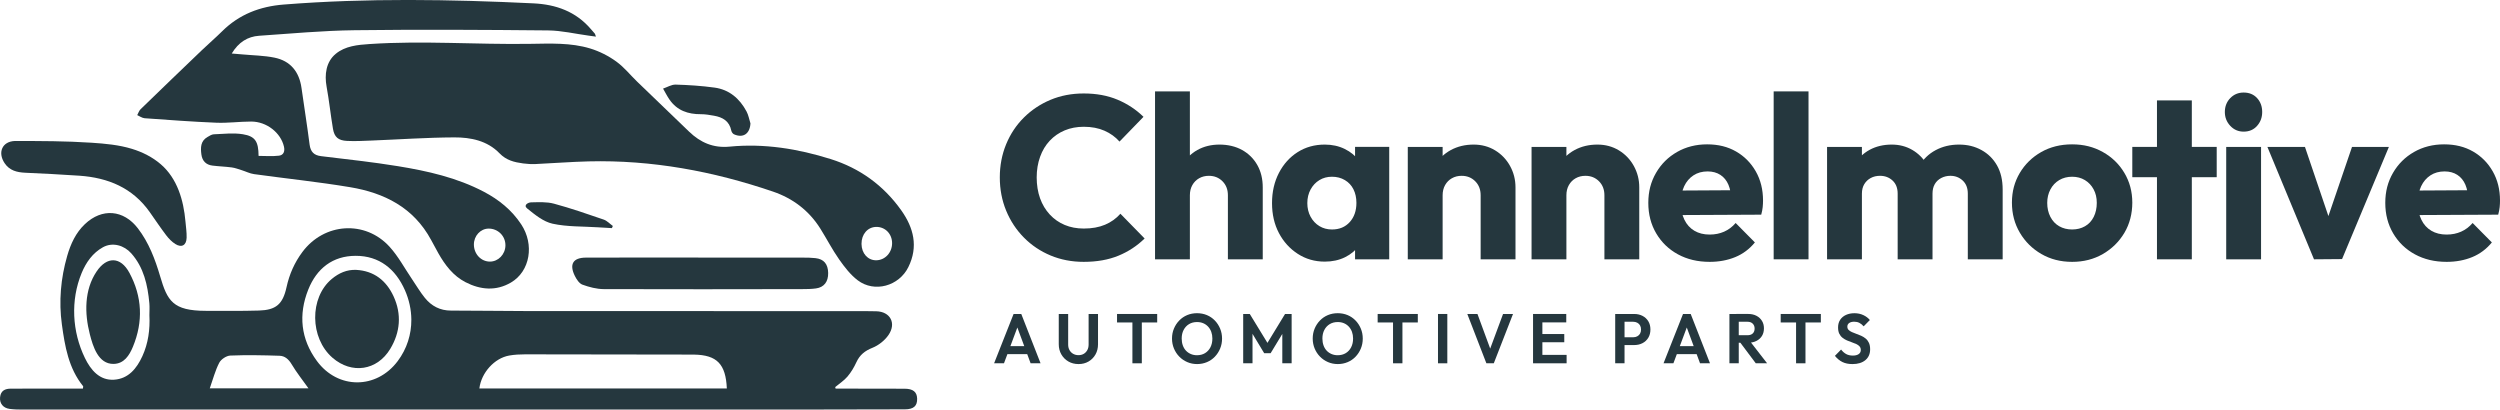 <?xml version="1.0" encoding="UTF-8"?>
<svg id="Laag_2" data-name="Laag 2" xmlns="http://www.w3.org/2000/svg" viewBox="0 0 4079.73 668.37">
  <defs>
    <style>
      .cls-1 {
        fill: #25373e;
      }
    </style>
  </defs>
  <g id="Capa_1" data-name="Capa 1">
    <g>
      <g>
        <path class="cls-1" d="M1768.58,427.32c-19.45,0-37.48-3.46-54.1-10.38-16.62-6.92-31.14-16.67-43.57-29.25-12.43-12.58-22.1-27.24-28.99-43.97-6.89-16.73-10.34-34.79-10.34-54.17s3.44-37.43,10.34-54.16c6.89-16.73,16.55-31.26,28.99-43.6,12.43-12.33,26.89-21.95,43.39-28.88,16.49-6.92,34.58-10.38,54.28-10.38,20.68,0,39.08,3.4,55.2,10.19,16.12,6.79,30.22,16.11,42.28,27.93l-39.14,40.39c-6.65-7.55-14.83-13.46-24.56-17.74-9.73-4.28-20.99-6.42-33.79-6.42-11.33,0-21.67,1.95-31.02,5.85-9.36,3.9-17.48,9.5-24.37,16.8-6.9,7.3-12.19,16.11-15.88,26.42-3.69,10.32-5.54,21.51-5.54,33.59s1.85,23.97,5.54,34.16c3.69,10.19,8.98,19,15.88,26.42,6.89,7.42,15.01,13.09,24.37,16.99,9.35,3.9,19.69,5.85,31.02,5.85,13.29,0,24.86-2.08,34.71-6.23,9.84-4.15,18.21-10.13,25.11-17.93l39.51,40.39c-12.31,12.08-26.59,21.46-42.83,28.12-16.25,6.66-35.08,10-56.5,10Z"/>
        <path class="cls-1" d="M1884.89,423.17V149.14h56.87v274.03h-56.87ZM2003.79,423.17v-104.55c0-9.31-2.95-16.92-8.86-22.84-5.91-5.91-13.29-8.87-22.16-8.87-5.91,0-11.2,1.32-15.88,3.96-4.68,2.64-8.37,6.36-11.08,11.13-2.71,4.78-4.06,10.32-4.06,16.61l-21.79-10.95c0-14.34,3.01-26.92,9.05-37.75,6.03-10.82,14.34-19.19,24.93-25.1,10.58-5.91,22.65-8.87,36.19-8.87s26.34,2.96,36.93,8.87c10.58,5.92,18.83,14.1,24.74,24.54,5.91,10.44,8.86,22.59,8.86,36.42v117.39h-56.87Z"/>
        <path class="cls-1" d="M2161.83,426.94c-16.25,0-30.9-4.21-43.94-12.64-13.05-8.43-23.33-19.75-30.83-33.97-7.51-14.21-11.26-30.51-11.26-48.88s3.75-34.78,11.26-49.26c7.51-14.47,17.72-25.79,30.65-33.97,12.92-8.17,27.63-12.27,44.13-12.27,12.06,0,22.95,2.39,32.68,7.17,9.72,4.78,17.66,11.39,23.82,19.82,6.15,8.43,9.6,18.06,10.34,28.88v79.27c-.74,10.82-4.12,20.45-10.15,28.88-6.04,8.43-13.91,15.04-23.63,19.82-9.73,4.78-20.74,7.17-33.05,7.17ZM2173.65,374.48c12.06,0,21.72-4.02,28.99-12.08,7.26-8.05,10.89-18.5,10.89-31.33,0-8.3-1.6-15.67-4.8-22.08-3.2-6.42-7.88-11.45-14.03-15.1-6.16-3.64-13.17-5.47-21.05-5.47s-14.46,1.83-20.49,5.47c-6.04,3.65-10.83,8.75-14.4,15.29-3.57,6.55-5.35,13.97-5.35,22.27s1.78,15.73,5.35,22.27c3.57,6.55,8.37,11.64,14.4,15.29,6.03,3.65,12.86,5.47,20.49,5.47ZM2211.31,423.17v-49.45l8.49-44.92-8.49-44.16v-44.92h55.76v183.44h-55.76Z"/>
        <path class="cls-1" d="M2297.35,423.17v-183.44h56.87v183.44h-56.87ZM2416.25,423.17v-104.55c0-9.31-2.95-16.92-8.86-22.84-5.91-5.91-13.29-8.87-22.16-8.87-5.91,0-11.21,1.32-15.88,3.96-4.68,2.64-8.37,6.36-11.08,11.13-2.71,4.78-4.06,10.32-4.06,16.61l-21.79-10.95c0-14.34,3.14-26.92,9.42-37.75,6.28-10.82,14.89-19.19,25.85-25.1,10.95-5.91,23.32-8.87,37.11-8.87,13.05,0,24.74,3.15,35.08,9.44,10.34,6.29,18.46,14.79,24.37,25.48,5.91,10.7,8.86,22.33,8.86,34.91v117.39h-56.87Z"/>
        <path class="cls-1" d="M2499.33,423.17v-183.44h56.87v183.44h-56.87ZM2618.23,423.17v-104.55c0-9.31-2.95-16.92-8.86-22.84-5.91-5.91-13.29-8.87-22.16-8.87-5.91,0-11.2,1.32-15.88,3.96-4.68,2.64-8.37,6.36-11.08,11.13-2.71,4.78-4.06,10.32-4.06,16.61l-21.79-10.95c0-14.34,3.14-26.92,9.42-37.75,6.28-10.82,14.89-19.19,25.85-25.1,10.95-5.91,23.32-8.87,37.11-8.87,13.04,0,24.74,3.15,35.08,9.44,10.34,6.29,18.46,14.79,24.37,25.48,5.91,10.7,8.86,22.33,8.86,34.91v117.39h-56.87Z"/>
        <path class="cls-1" d="M2789.93,427.32c-19.45,0-36.68-4.09-51.7-12.27-15.02-8.17-26.83-19.56-35.45-34.16-8.62-14.59-12.92-31.2-12.92-49.82s4.18-34.41,12.55-48.88c8.37-14.47,19.81-25.86,34.34-34.16,14.52-8.3,30.89-12.46,49.11-12.46s33.72,3.9,47.27,11.7c13.54,7.8,24.24,18.62,32.13,32.46,7.88,13.84,11.82,29.7,11.82,47.56,0,3.53-.18,7.11-.55,10.76-.37,3.65-1.17,7.74-2.4,12.27l-154.35.75v-40.01l129.98-.75-24.37,16.99c-.25-10.32-1.85-18.93-4.8-25.86-2.95-6.92-7.33-12.27-13.11-16.04-5.79-3.77-12.74-5.66-20.86-5.66-8.86,0-16.56,2.14-23.08,6.42-6.53,4.28-11.57,10.19-15.14,17.74-3.57,7.55-5.35,16.61-5.35,27.18s1.9,19.76,5.72,27.55c3.81,7.8,9.23,13.78,16.25,17.93,7.02,4.15,15.32,6.23,24.92,6.23,8.61,0,16.49-1.57,23.63-4.72,7.14-3.14,13.41-7.86,18.83-14.16l31.39,31.71c-8.86,10.82-19.57,18.81-32.12,23.97-12.56,5.15-26.47,7.74-41.73,7.74Z"/>
        <path class="cls-1" d="M2894.43,423.17V149.14h56.87v274.03h-56.87Z"/>
        <path class="cls-1" d="M2981.57,423.17v-183.44h56.87v183.44h-56.87ZM3096.78,423.17v-107.2c0-9.06-2.77-16.17-8.31-21.33-5.54-5.15-12.37-7.74-20.49-7.74-5.67,0-10.71,1.2-15.14,3.59-4.43,2.39-7.94,5.73-10.52,10-2.58,4.28-3.88,9.44-3.88,15.48l-21.79-10.19c0-14.34,3.14-26.73,9.42-37.18,6.28-10.44,14.64-18.5,25.11-24.16,10.46-5.66,22.46-8.49,36-8.49,12.31,0,23.45,2.9,33.42,8.68,9.97,5.79,17.97,13.84,24,24.16,6.03,10.32,9.05,22.65,9.05,36.99v117.39h-56.87ZM3211.25,423.17v-107.2c0-9.06-2.77-16.17-8.31-21.33-5.54-5.15-12.25-7.74-20.12-7.74-5.42,0-10.4,1.2-14.96,3.59-4.56,2.39-8.07,5.73-10.52,10-2.46,4.28-3.69,9.44-3.69,15.48l-32.86-4.53c.74-15.6,4.43-29.06,11.08-40.39,6.65-11.32,15.63-20,26.96-26.04,11.32-6.04,24-9.06,38.03-9.06s25.72,2.96,36.56,8.87c10.83,5.92,19.32,14.29,25.48,25.1,6.15,10.82,9.23,23.91,9.23,39.25v113.99h-56.87Z"/>
        <path class="cls-1" d="M3381.47,427.32c-18.71,0-35.45-4.28-50.22-12.83-14.77-8.55-26.47-20.13-35.08-34.73-8.62-14.59-12.92-30.95-12.92-49.07s4.25-33.97,12.74-48.31c8.49-14.34,20.12-25.73,34.89-34.16,14.77-8.43,31.63-12.64,50.59-12.64s35.14,4.15,50.04,12.46c14.89,8.3,26.64,19.69,35.26,34.16,8.61,14.47,12.92,30.64,12.92,48.5s-4.31,34.79-12.92,49.26c-8.62,14.47-20.31,25.99-35.08,34.54-14.77,8.56-31.51,12.83-50.22,12.83ZM3381.47,374.48c7.88,0,14.89-1.76,21.05-5.28,6.15-3.52,10.89-8.62,14.22-15.29,3.32-6.67,4.98-14.28,4.98-22.84s-1.72-15.67-5.17-22.08c-3.45-6.42-8.19-11.45-14.22-15.1-6.04-3.64-12.99-5.47-20.86-5.47s-14.9,1.83-21.05,5.47c-6.16,3.65-10.96,8.75-14.4,15.29-3.45,6.55-5.17,13.84-5.17,21.89,0,8.56,1.72,16.17,5.17,22.84,3.45,6.67,8.25,11.77,14.4,15.29,6.15,3.53,13.17,5.28,21.05,5.28Z"/>
        <path class="cls-1" d="M3479.69,289.17v-49.45h137.73v49.45h-137.73ZM3519.94,423.17V163.86h56.87v259.31h-56.87Z"/>
        <path class="cls-1" d="M3661.36,214.82c-8.62,0-15.88-3.14-21.79-9.44-5.91-6.29-8.86-13.84-8.86-22.65s2.95-16.61,8.86-22.65,13.17-9.06,21.79-9.06c9.1,0,16.43,3.02,21.97,9.06s8.31,13.59,8.31,22.65-2.77,16.36-8.31,22.65c-5.54,6.29-12.87,9.44-21.97,9.44ZM3632.93,423.17v-183.44h56.87v183.44h-56.87Z"/>
        <path class="cls-1" d="M3776.2,423.17l-76.07-183.44h61.3l51.7,152.49h-26.96l52.07-152.49h60.19l-76.44,183.06-45.79.38Z"/>
        <path class="cls-1" d="M3992.59,427.32c-19.45,0-36.68-4.09-51.7-12.27-15.02-8.17-26.83-19.56-35.45-34.16-8.62-14.59-12.92-31.2-12.92-49.82s4.18-34.41,12.55-48.88c8.37-14.47,19.81-25.86,34.34-34.16,14.52-8.3,30.89-12.46,49.11-12.46s33.72,3.9,47.27,11.7c13.54,7.8,24.24,18.62,32.13,32.46,7.88,13.84,11.82,29.7,11.82,47.56,0,3.53-.18,7.11-.55,10.76-.37,3.65-1.17,7.74-2.4,12.27l-154.35.75v-40.01l129.98-.75-24.37,16.99c-.25-10.32-1.85-18.93-4.8-25.86-2.95-6.92-7.33-12.27-13.11-16.04-5.79-3.77-12.74-5.66-20.86-5.66-8.86,0-16.56,2.14-23.08,6.42-6.53,4.28-11.57,10.19-15.14,17.74-3.57,7.55-5.35,16.61-5.35,27.18s1.9,19.76,5.72,27.55c3.81,7.8,9.23,13.78,16.25,17.93,7.02,4.15,15.32,6.23,24.92,6.23,8.61,0,16.49-1.57,23.63-4.72,7.14-3.14,13.41-7.86,18.83-14.16l31.39,31.71c-8.86,10.82-19.57,18.81-32.12,23.97-12.56,5.15-26.47,7.74-41.73,7.74Z"/>
      </g>
      <g>
        <path class="cls-1" d="M1622.26,592.86l31.81-80.49h12.54l31.48,80.49h-16.24l-24.42-65.95h5.6l-24.64,65.95h-16.13ZM1639.18,577.86v-13.05h42.34v13.05h-42.34Z"/>
        <path class="cls-1" d="M1760.04,594.12c-6.2,0-11.72-1.41-16.58-4.24-4.85-2.82-8.68-6.68-11.48-11.56-2.8-4.88-4.2-10.42-4.2-16.6v-49.35h15.35v49.81c0,3.59.75,6.68,2.24,9.27,1.49,2.6,3.51,4.6,6.05,6.01,2.54,1.41,5.41,2.12,8.62,2.12s6.03-.71,8.46-2.12c2.43-1.41,4.37-3.42,5.82-6.01,1.46-2.59,2.18-5.65,2.18-9.16v-49.92h15.35v49.46c0,6.18-1.36,11.7-4.09,16.54-2.73,4.85-6.48,8.68-11.26,11.51-4.78,2.82-10.27,4.24-16.47,4.24Z"/>
        <path class="cls-1" d="M1822.88,526.22v-13.85h65.53v13.85h-65.53ZM1847.97,592.86v-78.77h15.35v78.77h-15.35Z"/>
        <path class="cls-1" d="M1953.59,594.12c-5.75,0-11.11-1.07-16.07-3.21-4.97-2.14-9.32-5.11-13.05-8.93-3.73-3.82-6.65-8.24-8.74-13.28-2.09-5.04-3.14-10.46-3.14-16.26s1.04-11.2,3.14-16.2c2.09-5,4.98-9.41,8.68-13.22,3.7-3.82,8.01-6.76,12.94-8.82,4.93-2.06,10.27-3.09,16.02-3.09s11.2,1.03,16.13,3.09c4.93,2.06,9.24,5,12.94,8.82,3.7,3.82,6.59,8.24,8.68,13.28,2.09,5.04,3.14,10.46,3.14,16.26s-1.05,11.22-3.14,16.26c-2.09,5.04-4.97,9.46-8.62,13.28-3.66,3.82-7.97,6.78-12.94,8.87-4.97,2.1-10.29,3.15-15.96,3.15ZM1953.37,579.69c5,0,9.39-1.15,13.16-3.43,3.77-2.29,6.7-5.48,8.79-9.56,2.09-4.08,3.14-8.83,3.14-14.25,0-3.97-.6-7.59-1.79-10.88-1.2-3.28-2.91-6.12-5.15-8.53s-4.87-4.25-7.9-5.55c-3.02-1.3-6.44-1.95-10.25-1.95-4.93,0-9.26,1.13-12.99,3.38-3.73,2.25-6.67,5.4-8.79,9.45-2.13,4.05-3.19,8.74-3.19,14.08,0,4.05.6,7.75,1.79,11.11,1.19,3.36,2.89,6.22,5.1,8.59,2.2,2.37,4.85,4.22,7.95,5.55,3.1,1.34,6.48,2,10.14,2Z"/>
        <path class="cls-1" d="M2028.75,592.86v-80.49h10.75l31.92,52.21h-6.16l31.81-52.21h10.75v80.49h-15.23v-53.7l3.02.8-22.07,36.41h-10.53l-21.95-36.41,2.91-.8v53.7h-15.23Z"/>
        <path class="cls-1" d="M2183.21,594.12c-5.75,0-11.11-1.07-16.07-3.21-4.97-2.14-9.32-5.11-13.05-8.93-3.74-3.82-6.65-8.24-8.74-13.28-2.09-5.04-3.14-10.46-3.14-16.26s1.04-11.2,3.14-16.2c2.09-5,4.98-9.41,8.68-13.22,3.7-3.82,8.01-6.76,12.94-8.82s10.27-3.09,16.02-3.09,11.2,1.03,16.13,3.09c4.93,2.06,9.24,5,12.94,8.82,3.7,3.82,6.59,8.24,8.68,13.28,2.09,5.04,3.14,10.46,3.14,16.26s-1.05,11.22-3.14,16.26c-2.09,5.04-4.97,9.46-8.62,13.28-3.66,3.82-7.97,6.78-12.94,8.87-4.97,2.1-10.29,3.15-15.96,3.15ZM2182.99,579.69c5,0,9.39-1.15,13.16-3.43,3.77-2.29,6.7-5.48,8.79-9.56,2.09-4.08,3.14-8.83,3.14-14.25,0-3.97-.6-7.59-1.79-10.88-1.2-3.28-2.91-6.12-5.15-8.53s-4.87-4.25-7.9-5.55c-3.02-1.3-6.44-1.95-10.25-1.95-4.93,0-9.26,1.13-12.99,3.38-3.74,2.25-6.67,5.4-8.79,9.45-2.13,4.05-3.19,8.74-3.19,14.08,0,4.05.6,7.75,1.79,11.11,1.19,3.36,2.89,6.22,5.1,8.59,2.2,2.37,4.85,4.22,7.95,5.55,3.1,1.34,6.48,2,10.14,2Z"/>
        <path class="cls-1" d="M2248.18,526.22v-13.85h65.53v13.85h-65.53ZM2273.27,592.86v-78.77h15.35v78.77h-15.35Z"/>
        <path class="cls-1" d="M2346.64,592.86v-80.49h15.23v80.49h-15.23Z"/>
        <path class="cls-1" d="M2425.61,592.86l-31.14-80.49h16.58l23.97,65.15h-6.38l24.19-65.15h16.24l-31.36,80.49h-12.1Z"/>
        <path class="cls-1" d="M2501.77,592.86v-80.49h15.23v80.49h-15.23ZM2512.97,526.1v-13.74h43.01v13.74h-43.01ZM2512.97,558.51v-13.4h39.76v13.4h-39.76ZM2512.97,592.86v-13.74h43.57v13.74h-43.57Z"/>
        <path class="cls-1" d="M2635.84,592.86v-80.49h15.23v80.49h-15.23ZM2647.05,563.09v-12.71h18.26c2.39,0,4.55-.51,6.5-1.54,1.94-1.03,3.45-2.48,4.54-4.35,1.08-1.87,1.62-4.14,1.62-6.81s-.54-4.83-1.62-6.7c-1.08-1.87-2.6-3.32-4.54-4.35-1.94-1.03-4.11-1.55-6.5-1.55h-18.26v-12.71h19.83c5,0,9.5,1.03,13.5,3.09,3.99,2.06,7.15,4.98,9.46,8.76,2.31,3.78,3.47,8.26,3.47,13.45s-1.16,9.69-3.47,13.51c-2.32,3.82-5.47,6.75-9.46,8.82-4,2.06-8.5,3.09-13.5,3.09h-19.83Z"/>
        <path class="cls-1" d="M2714.7,592.86l31.81-80.49h12.54l31.48,80.49h-16.24l-24.42-65.95h5.6l-24.64,65.95h-16.13ZM2731.62,577.86v-13.05h42.34v13.05h-42.34Z"/>
        <path class="cls-1" d="M2822.23,592.86v-80.49h15.23v80.49h-15.23ZM2833.43,559.31v-12.25h18.15c3.81,0,6.72-.97,8.74-2.92,2.02-1.95,3.02-4.6,3.02-7.96s-1.01-5.86-3.02-7.96c-2.02-2.1-4.89-3.15-8.62-3.15h-18.26v-12.71h19.71c5,0,9.43,1.01,13.27,3.03,3.85,2.02,6.83,4.79,8.96,8.3,2.13,3.51,3.19,7.56,3.19,12.14s-1.06,8.84-3.19,12.31c-2.13,3.47-5.13,6.2-9.02,8.19-3.88,1.99-8.4,2.98-13.55,2.98h-19.38ZM2865.24,592.86l-26.1-34.81,14.11-4.47,30.47,39.27h-18.48Z"/>
        <path class="cls-1" d="M2905.9,526.22v-13.85h65.53v13.85h-65.53ZM2930.99,592.86v-78.77h15.35v78.77h-15.35Z"/>
        <path class="cls-1" d="M3022.84,594.12c-6.27,0-11.67-1.11-16.19-3.32-4.52-2.21-8.61-5.57-12.26-10.08l10.08-10.3c2.39,3.13,5.1,5.55,8.12,7.27s6.74,2.58,11.15,2.58c3.96,0,7.09-.8,9.41-2.4,2.31-1.6,3.47-3.82,3.47-6.64,0-2.44-.67-4.43-2.02-5.95-1.34-1.53-3.12-2.8-5.32-3.84-2.2-1.03-4.63-1.98-7.28-2.86-2.65-.88-5.28-1.89-7.9-3.03-2.62-1.14-5.04-2.59-7.28-4.35-2.24-1.75-4.01-3.97-5.32-6.64-1.31-2.67-1.96-6.11-1.96-10.3,0-4.88,1.16-9.04,3.47-12.48,2.31-3.43,5.49-6.07,9.52-7.9s8.59-2.75,13.67-2.75c5.38,0,10.25,1.03,14.62,3.09,4.37,2.06,7.9,4.73,10.58,8.01l-10.08,10.3c-2.32-2.59-4.69-4.5-7.11-5.72-2.43-1.22-5.17-1.83-8.23-1.83-3.51,0-6.27.71-8.29,2.12-2.02,1.41-3.02,3.38-3.02,5.9,0,2.21.67,3.99,2.02,5.32,1.34,1.34,3.12,2.52,5.32,3.55,2.2,1.03,4.65,2,7.34,2.92s5.34,1.97,7.95,3.15c2.61,1.18,5.02,2.67,7.22,4.46,2.2,1.79,3.98,4.12,5.32,6.98,1.34,2.86,2.02,6.39,2.02,10.59,0,7.48-2.58,13.38-7.73,17.69-5.15,4.31-12.25,6.47-21.28,6.47Z"/>
      </g>
      <g>
        <path class="cls-1" d="M1363.63,634.16c3.68,0,7.37,0,11.05,0,33.81.05,67.62.03,101.43.18,13.94.06,20.23,5.17,20.56,16.12.35,11.99-5.64,17.48-19.99,17.53-52.42.2-104.85.31-157.27.32-426.99.05-853.99.07-1280.98.05-7.58,0-15.24-.09-22.74-1.09-10.66-1.41-16.64-9.1-15.57-19.12,1.15-10.75,8.26-13.91,17.65-13.92,32.29-.04,64.58-.09,96.87-.13,6.82,0,13.64,0,20.64,0,.17-1.86.78-3.37.3-3.96-23.68-29.2-29.69-64.97-34.6-100.69-5.18-37.7-1.86-75.18,8.66-111.77,5.62-19.54,13.97-37.81,28.95-51.98,27.88-26.38,62.95-23.61,86.38,6.88,17.9,23.3,28.18,50.48,36.4,78.4,11.75,39.9,20.6,56.21,74.54,56.27,28.87.03,57.75.4,86.6-.47,27.7-.84,38.94-10.05,45.06-38.05,4.66-21.34,13.1-40.32,25.94-57.55,35.5-47.65,102.39-52.34,142.31-8.41,14.26,15.69,24.54,35.15,36.62,52.9,6.91,10.15,13.16,20.87,20.85,30.37,10.88,13.45,24.95,20.82,42.66,20.8,39.5-.04,79,.7,118.5.73,186.9.13,373.81.13,560.71.19,4.94,0,9.88.08,14.81.2,22.76.51,33.25,19.45,19.92,38.79-6.15,8.93-16.19,16.83-26.15,20.81-12.3,4.91-20.72,11.54-26.25,23.64-3.81,8.33-8.68,16.5-14.58,23.4-5.64,6.6-13.22,11.46-19.95,17.08.22.83.43,1.67.65,2.5ZM1186.12,633.9c-1.73-39.87-16.25-54.57-53.31-55.22-1.14-.02-2.28-.04-3.42-.04-90.77-.16-181.55-.38-272.32-.4-8.7,0-17.52.46-26.07,1.96-24.16,4.24-45.62,28.11-48.7,53.7h403.82ZM671.27,521.59c-.11-16.15-3.62-32.44-10.42-47.88-15.37-34.76-41.86-56.3-80.49-56.23-37.39.07-63.48,20.53-77.27,55.01-16.36,40.91-12.32,80.84,14.1,116.65,34.26,46.44,97.06,46.35,131.76.24,15.16-20.15,22.48-43.82,22.32-67.79ZM243.8,514.48c0-6.59.51-13.22-.09-19.75-2.74-29.72-9.08-58.25-29.43-81.23-11.63-13.14-30.48-18.77-46.32-10.01-16.59,9.18-27.55,24.62-34.77,42.13-18.33,44.5-15.54,95.6,5.38,138.63,9.58,19.71,24.02,36.91,47.64,35.38,23.24-1.5,36.87-18.19,46.11-38.36,9.65-21.07,12.63-43.65,11.49-66.78ZM503.39,633.71c-9.43-13.28-19.4-25.74-27.51-39.35-4.87-8.17-11.07-13.5-19.54-13.78-26.83-.9-53.72-1.43-80.52-.33-6.34.26-15.06,6.01-18.05,11.76-6.55,12.58-10.14,26.78-15.43,41.7h161.06Z"/>
        <path class="cls-1" d="M972.46,59.75c-4.71-.64-8.19-1.12-11.68-1.58-22.13-2.98-44.24-8.31-66.39-8.53-105.21-1.02-210.44-1.64-315.64-.33-51.95.65-103.87,5.5-155.77,9.04-18.81,1.28-33.71,10.5-44.8,28.99,6.75.56,12.24.96,17.72,1.47,17.34,1.61,34.96,1.79,51.95,5.24,26.06,5.28,40.46,22.95,44.19,49.63,4.3,30.71,9.26,61.34,13.17,92.1,1.54,12.11,7.19,17.63,18.79,19.05,41.82,5.11,83.75,9.54,125.31,16.34,48.36,7.92,96.19,18.6,140.34,41.79,24.4,12.82,45.35,29.68,60.85,53.07,21.8,32.88,14.71,76.61-16.7,95.04-24.23,14.21-49.72,12.03-74.19-.59-20.05-10.35-33.32-27.81-44.31-47.25-3.99-7.05-7.79-14.2-11.63-21.34-28.71-53.42-76.69-77.11-132.31-86.41-52.01-8.69-104.54-14.08-156.79-21.32-6.89-.95-13.44-4.35-20.2-6.46-5.33-1.66-10.66-3.72-16.13-4.46-10.52-1.41-21.18-1.69-31.71-3.02-10.25-1.29-16.5-7.48-17.9-18.07-1.47-11.17-1.47-22.05,9.91-28.55,3.27-1.87,6.85-4.3,10.36-4.43,15.83-.6,32.02-2.62,47.44-.08,20.41,3.36,25.38,12.07,25.61,35.33,11.07,0,22.3.97,33.26-.35,7.21-.87,10.04-6.64,8.13-14.9-5.2-22.46-28.18-40.83-53.5-40.8-18.97.02-37.99,2.67-56.9,1.9-39.02-1.58-78-4.53-116.96-7.32-4.11-.3-8.04-3.32-12.06-5.07,1.77-3.22,2.91-7.13,5.42-9.57,33.29-32.32,66.74-64.48,100.24-96.57,10.81-10.35,22.19-20.08,32.81-30.62,28.03-27.81,61.9-40.63,100.43-43.69,135.85-10.76,271.73-8.5,407.64-1.96,36.65,1.76,69.26,13.15,94.11,42.41,1.99,2.34,4.13,4.54,6.05,6.94.62.77.75,1.94,1.82,4.9ZM799.5,426.9c13.64,0,25.01-11.74,25.31-26.13.32-15.46-12.04-27.88-27.59-27.72-13.13.14-23.87,11.81-23.88,25.94,0,15.49,11.63,27.91,26.15,27.91Z"/>
        <path class="cls-1" d="M1139.48,420.36c56.95,0,113.89-.03,170.84.04,6.82,0,13.69.09,20.46.85,13.72,1.54,20.42,9.64,20.7,24.23.26,14.18-6.69,23.41-19.88,25.2-7.49,1.02-15.15,1.12-22.73,1.13-107.81.15-215.63.44-323.44,0-11.72-.05-23.82-3.24-34.95-7.27-5.19-1.88-9.63-8.66-12.39-14.26-9.44-19.11-2.96-29.8,18.04-29.88,61.12-.22,122.24-.08,183.36-.08v.06Z"/>
        <path class="cls-1" d="M1224.67,201.47c-.95,16.84-11.92,24.36-26.84,17.7-1.96-.87-3.94-3.62-4.38-5.82-3.16-15.88-14.23-22.05-28.26-24.51-7.08-1.24-14.29-2.53-21.43-2.48-20.89.12-38.84-5.88-51.33-24-3.88-5.63-6.95-11.83-10.39-17.77,6.85-2.31,13.76-6.73,20.54-6.53,21.2.61,42.48,2.01,63.49,4.89,23.79,3.26,40.87,17.71,52.19,38.93,3.18,5.95,4.34,13.03,6.42,19.6Z"/>
        <path class="cls-1" d="M998.58,372.27c-7.75-.45-15.5-.85-23.24-1.36-24.62-1.61-49.79-.64-73.66-5.87-14.92-3.27-28.81-14.7-41.35-24.82-6.81-5.49,1.66-9.92,6.42-10.01,12.45-.23,25.46-1.03,37.28,2.17,27.4,7.4,54.32,16.73,81.2,25.98,5.47,1.88,9.92,6.84,14.85,10.38-.5,1.18-.99,2.35-1.49,3.53Z"/>
        <path class="cls-1" d="M581.28,440.42c29.08,1.57,49.19,17.44,61.07,43.36,13.32,29.04,10.88,58.44-5.53,85.6-21.5,35.58-62.85,41.52-94.11,14.53-37.27-32.19-37.94-98.27-1.23-128.74,11.53-9.57,24.5-15.39,39.8-14.75Z"/>
        <path class="cls-1" d="M302.64,361.4c-3.05-34.72-13.32-70.14-40.24-93.33-13.63-11.74-29.97-19.93-47.04-25.15-21.34-6.54-43.73-8.54-65.96-10.02-41.85-2.78-83.5-2.81-125.39-2.81-20.36.82-28.14,18.58-16.59,36.04,8.11,12.25,20.3,15.11,33.72,15.76,29.57,1.42,59.15,2.74,88.68,4.85,46.32,3.31,86.48,19.51,114.66,59.55,8.86,12.59,17.44,25.42,26.74,37.66,4.11,5.41,9.13,10.59,14.77,14.18,10.34,6.58,18.18,2.27,18.55-10.07.26-8.86-1.12-17.77-1.9-26.65Z"/>
        <path class="cls-1" d="M211.09,445.06c-14.33-26.52-36.72-26.93-53.45-2.02-20.21,30.09-19.79,68.23-11.1,102.22,5.14,20.1,13.8,48.92,38.75,48.6,17.16-.22,25.8-13.9,31.64-28.02,16.97-41.02,15.21-81.82-5.84-120.79Z"/>
        <path class="cls-1" d="M1470.72,343.18c-29.07-40.95-67.94-68.75-114.96-83.55-53.7-16.9-108.85-25.84-165.15-20.35-26.57,2.59-47.5-6.65-65.98-24.36-28.45-27.27-56.87-54.57-85.18-81.99-11.26-10.91-20.63-22.94-33.42-32.28s-27.62-16.89-43-21.57c-31.55-9.61-65.15-8.02-98.06-7.52-87.34,1.35-174.76-5.56-262.04.32-19.16,1.29-39.5,3.11-55.07,15.99-15.88,13.14-18.47,33.97-14.9,53.49,4.19,22.84,6.55,46.02,10.42,68.93,2.28,13.47,8.62,18.98,22.96,19.68,13.24.65,26.56-.07,39.83-.6,45.08-1.78,90.15-4.96,135.24-5.16,26.75-.12,53.8,5.37,73.62,25.85,11.33,11.71,24.36,14.7,38.62,16.64,6.74.92,13.65,1.31,20.45,1,28.83-1.3,57.62-3.63,86.46-4.34,103.23-2.55,203.29,16.03,300.88,49.31,32.18,10.98,58.67,30.8,77.25,60.4,10.44,16.64,19.47,34.27,30.72,50.29,8.73,12.43,18.45,25.08,30.31,34.07,27.32,20.69,67.31,9.48,82.63-21.56,16.53-33.49,8.61-64.18-11.63-92.7ZM1429.85,424.76c-13.62.13-23.81-11.23-23.96-26.69-.15-15.9,10.13-27.69,24.23-27.78,14.5-.09,25.68,11.44,25.69,26.49.01,15.48-11.46,27.84-25.95,27.98Z"/>
      </g>
    </g>
  </g>
</svg>